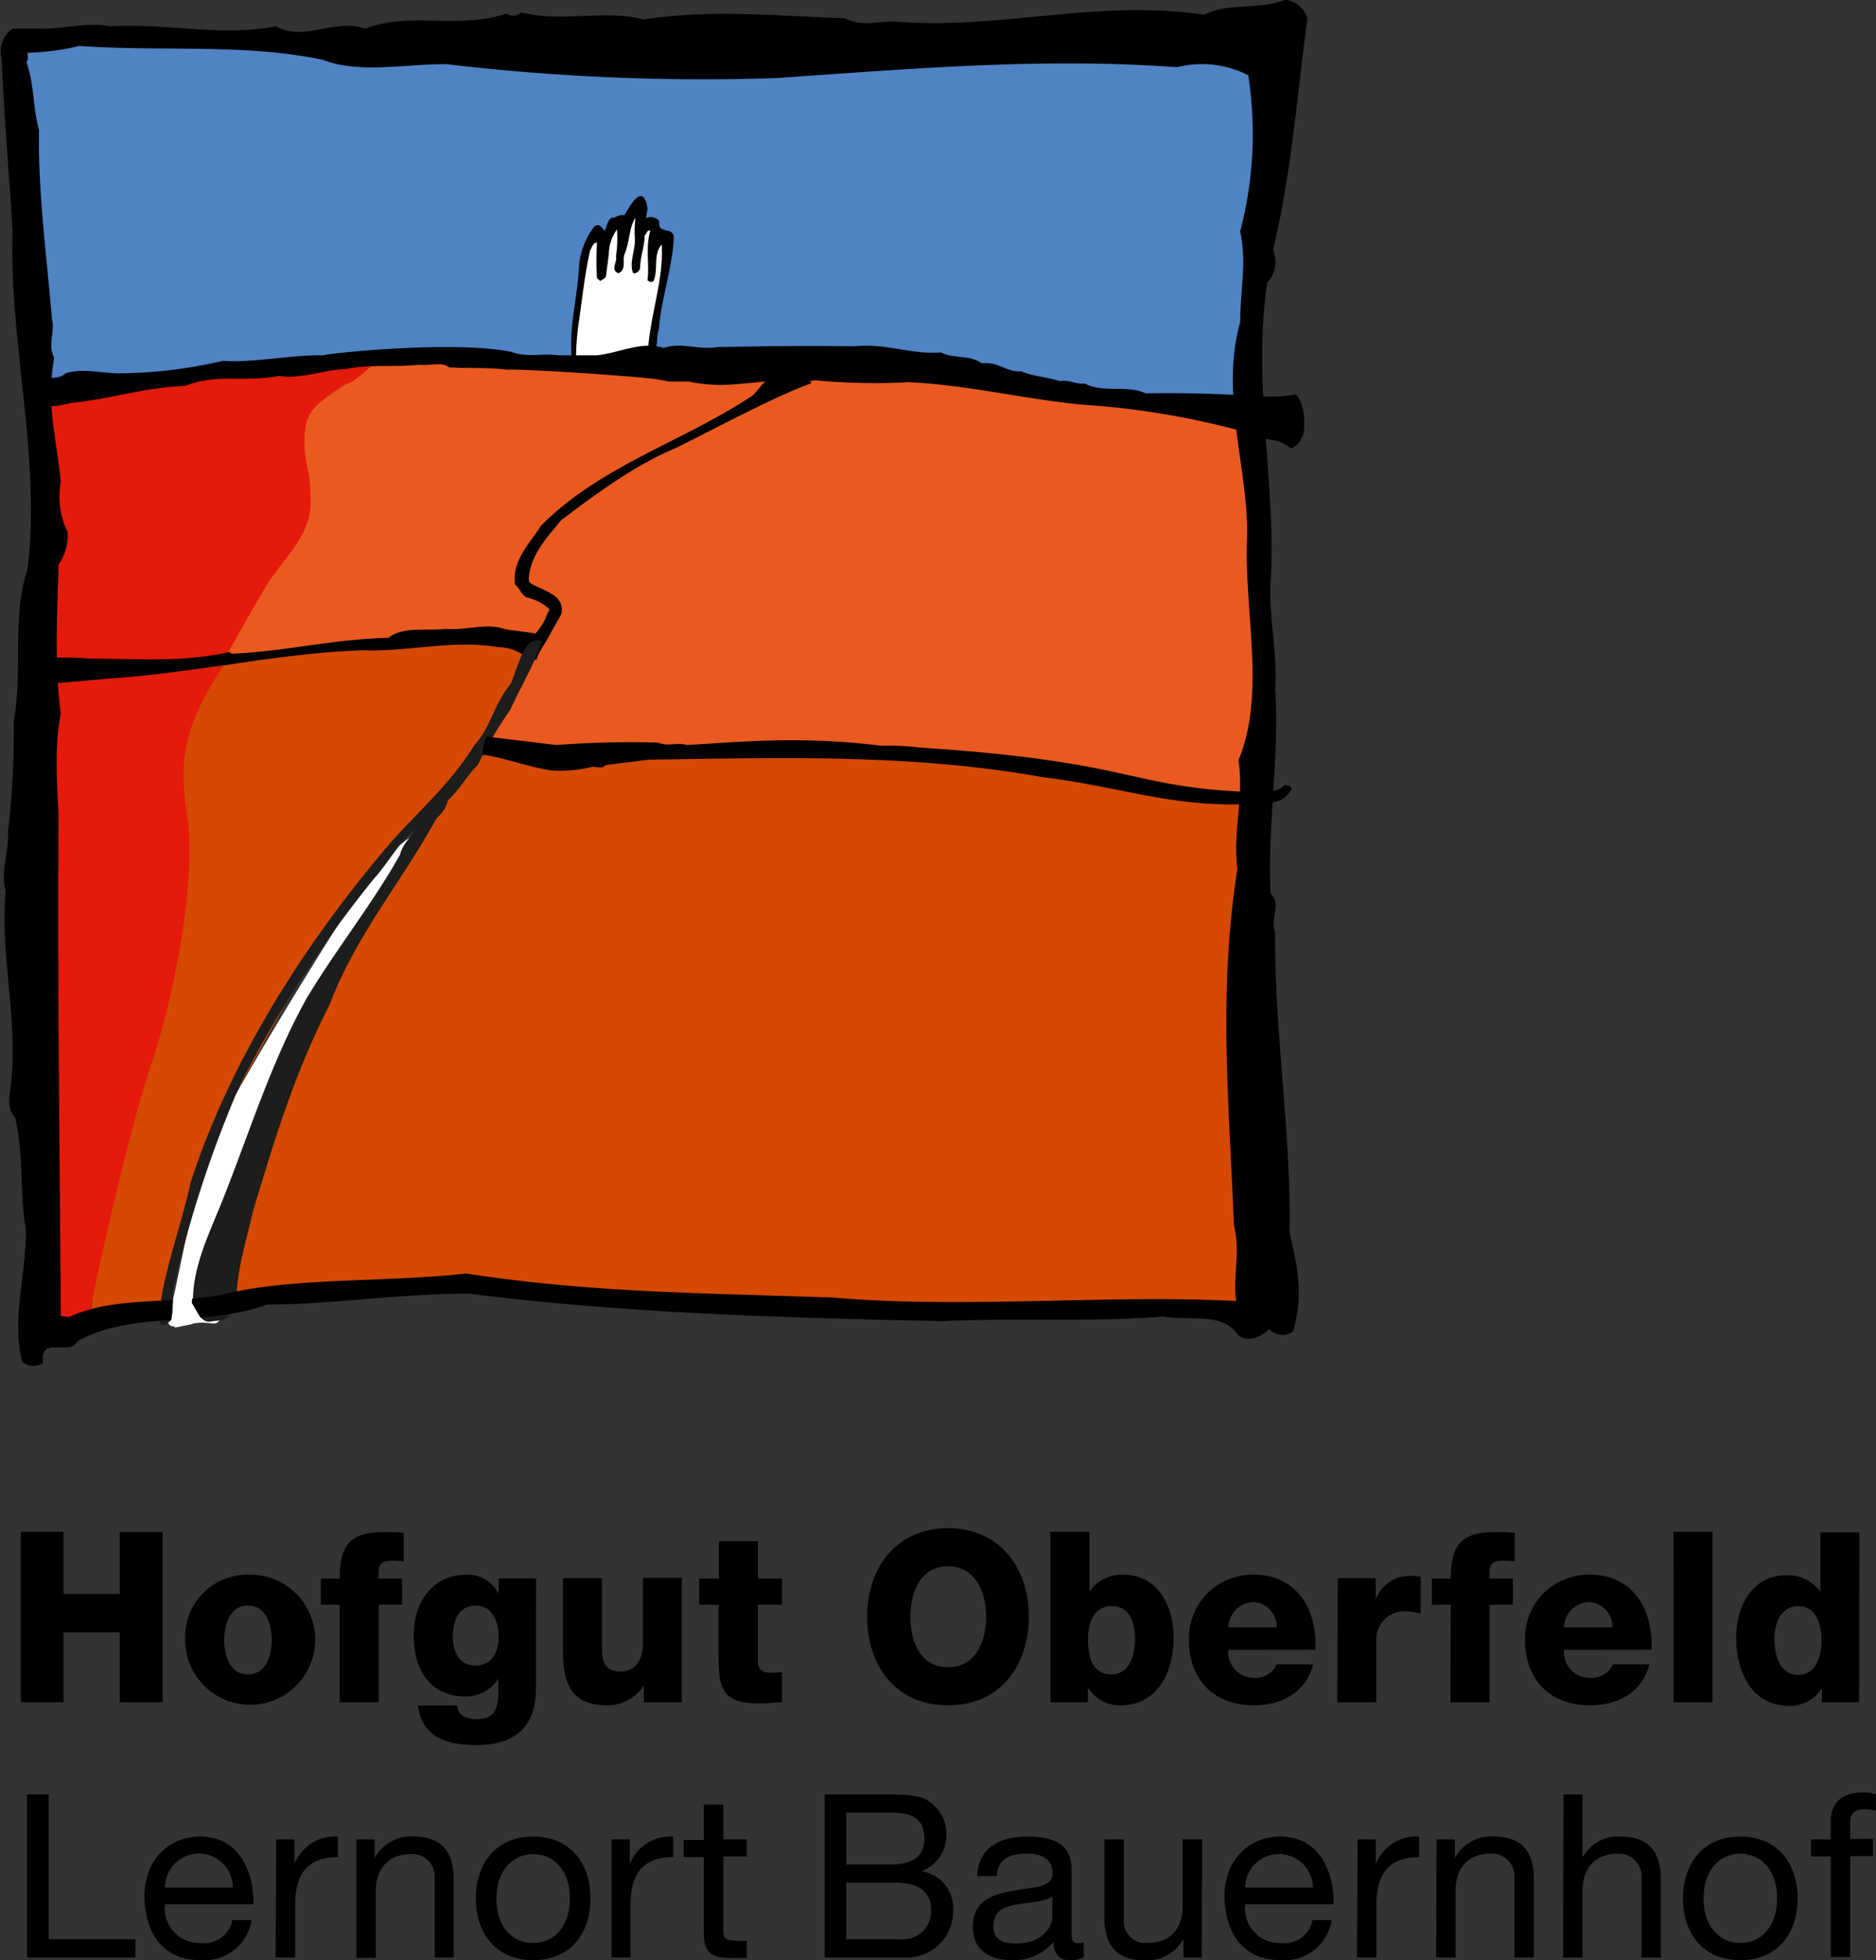 <svg xmlns="http://www.w3.org/2000/svg" xmlns:xlink="http://www.w3.org/1999/xlink" viewBox="0 0 173.08 180.78"><rect x="0" y="0" width="173.08" height="180.78" fill="#333333" stroke="none"/><defs><style>.cls-1{fill:none;}.cls-2{clip-path:url(#clip-path);}.cls-3{fill:#d54902;}.cls-4{fill:#ea5a20;}.cls-5{fill:#e41a0a;}.cls-6{fill:#4f83c4;}.cls-7{fill:#fff;}.cls-8{fill:#1d1d1b;}</style><clipPath id="clip-path"><rect class="cls-1" x="0.18" y="134.97" width="172.76" height="29.08"/></clipPath></defs><title>Element 18</title><g id="Ebene_2" data-name="Ebene 2"><g id="Ebene_1-2" data-name="Ebene 1"><path d="M2.49,165.49h2v13.36h8v1.68h-10Z"/><path d="M23.21,177.08a4.39,4.39,0,0,1-4.66,3.7c-3.48,0-5.12-2.4-5.22-5.73s2.15-5.67,5.12-5.67c3.85,0,5,3.61,4.93,6.24H15.22a3.21,3.21,0,0,0,3.39,3.58,2.63,2.63,0,0,0,2.83-2.12Zm-1.73-3a3.13,3.13,0,0,0-6.26,0Z"/><path d="M25.48,169.64h1.69v2.29h0a4,4,0,0,1,4-2.55v1.9c-2.89,0-3.94,1.64-3.94,4.4v4.85h-1.8Z"/><path d="M32.88,169.64h1.69v1.73h0a3.8,3.8,0,0,1,3.54-2c2.87,0,3.75,1.65,3.75,4v7.16H40.11v-7.37A2.06,2.06,0,0,0,37.9,171c-2.17,0-3.23,1.46-3.23,3.42v6.15H32.88Z"/><path d="M49.19,169.38c3.46,0,5.29,2.51,5.29,5.71s-1.83,5.69-5.29,5.69-5.29-2.5-5.29-5.69S45.74,169.38,49.19,169.38Zm0,9.82c1.88,0,3.39-1.47,3.39-4.11S51.07,171,49.19,171s-3.39,1.48-3.39,4.13S47.32,179.2,49.19,179.2Z"/><path d="M56.42,169.64h1.69v2.29h0a4,4,0,0,1,4-2.55v1.9c-2.88,0-3.94,1.64-3.94,4.4v4.85H56.42Z"/><path d="M66.73,169.64H68.9v1.58H66.73V178c0,.82.23,1,1.34,1h.83v1.58H67.53c-1.86,0-2.6-.38-2.6-2.38v-6.93H63.08v-1.58h1.85v-3.27h1.8Z"/><path d="M76.08,165.49h5.46c1.33,0,3.08,0,4,.54a3.58,3.58,0,0,1,1.77,3.14,3.46,3.46,0,0,1-2.23,3.37v.05a3.45,3.45,0,0,1,2.86,3.62,4.27,4.27,0,0,1-4.57,4.32H76.08Zm2,6.47h4c2.27,0,3.2-.83,3.2-2.41,0-2.08-1.48-2.38-3.2-2.38h-4Zm0,6.89h5a2.58,2.58,0,0,0,2.82-2.7c0-2-1.58-2.51-3.26-2.51H78.08Z"/><path d="M100,180.49a2.44,2.44,0,0,1-1.29.29c-.92,0-1.51-.5-1.51-1.68a4.83,4.83,0,0,1-3.84,1.68c-2,0-3.6-.88-3.6-3.05,0-2.47,1.83-3,3.69-3.35s3.66-.25,3.66-1.6c0-1.56-1.28-1.82-2.42-1.82-1.52,0-2.64.47-2.72,2.07H90.16c.1-2.7,2.19-3.65,4.61-3.65,2,0,4.09.45,4.09,3V178c0,.84,0,1.22.57,1.22a1.6,1.6,0,0,0,.55-.1Zm-2.91-5.58c-.69.5-2,.52-3.24.73s-2.2.63-2.2,2,1,1.6,2.11,1.6c2.36,0,3.33-1.47,3.33-2.46Z"/><path d="M110.87,180.53h-1.68V178.8h0a3.8,3.8,0,0,1-3.54,2c-2.87,0-3.76-1.64-3.76-4v-7.16h1.8V177a2,2,0,0,0,2.21,2.19c2.17,0,3.22-1.45,3.22-3.41v-6.15h1.79Z"/><path d="M122.86,177.08a4.38,4.38,0,0,1-4.65,3.7c-3.48,0-5.12-2.4-5.23-5.73s2.15-5.67,5.12-5.67c3.86,0,5,3.61,4.93,6.24h-8.15a3.2,3.2,0,0,0,3.39,3.58,2.62,2.62,0,0,0,2.82-2.12Zm-1.72-3A3.14,3.14,0,0,0,118,171a3.1,3.1,0,0,0-3.12,3.08Z"/><path d="M125.25,169.64h1.68v2.29h0a4,4,0,0,1,4-2.55v1.9c-2.89,0-3.94,1.64-3.94,4.4v4.85h-1.79Z"/><path d="M132.54,169.64h1.68v1.73h0a3.81,3.81,0,0,1,3.55-2c2.86,0,3.75,1.65,3.75,4v7.16h-1.8v-7.37a2.06,2.06,0,0,0-2.21-2.2c-2.17,0-3.22,1.46-3.22,3.42v6.15h-1.79Z"/><path d="M144.25,165.49H146v5.75h.05a3.69,3.69,0,0,1,3.43-1.86c2.87,0,3.75,1.65,3.75,4v7.16h-1.79v-7.37a2.06,2.06,0,0,0-2.21-2.2c-2.17,0-3.23,1.46-3.23,3.42v6.15h-1.79Z"/><path d="M160.56,169.38c3.46,0,5.29,2.51,5.29,5.71s-1.83,5.69-5.29,5.69-5.29-2.5-5.29-5.69S157.11,169.38,160.56,169.38Zm0,9.82c1.88,0,3.4-1.47,3.4-4.11s-1.52-4.13-3.4-4.13-3.39,1.48-3.39,4.13S158.69,179.2,160.56,179.2Z"/><path d="M168.91,171.22h-1.83v-1.58h1.83V168c0-1.77,1.05-2.69,3-2.69a4.23,4.23,0,0,1,1.16.17V167a3.47,3.47,0,0,0-1-.14c-.86,0-1.37.27-1.37,1.22v1.52h2.11v1.58H170.7v9.31h-1.79Z"/><g class="cls-2"><path d="M1.92,141.27H5.86V147h5.19v-5.71H15V157H11.05v-6.46H5.86V157H1.92Z"/><path d="M22.87,145.23a6,6,0,1,1-5.79,6A5.74,5.74,0,0,1,22.87,145.23Zm0,9.19c1.67,0,2.2-1.71,2.2-3.16s-.53-3.18-2.2-3.18-2.18,1.73-2.18,3.18S21.19,154.42,22.87,154.42Z"/><path d="M31.34,148H29.6v-2.42h1.74c0-3.27,1.1-4.28,4.17-4.28.57,0,1.17,0,1.74.07V144a8.31,8.31,0,0,0-1-.06c-.82,0-1.33.11-1.33,1.14v.5H37.1V148H34.94v9h-3.6Z"/><path d="M49.45,155.56c0,1.87-.34,5.38-5.49,5.38-2.56,0-5-.59-5.4-3.64h3.6a1.27,1.27,0,0,0,.61,1,2.88,2.88,0,0,0,1.32.24c1.71,0,1.88-1.25,1.88-2.66V154.8h0A3.46,3.46,0,0,1,43,156.46c-3.33,0-4.83-2.45-4.83-5.66,0-3,1.71-5.57,4.83-5.57A3.15,3.15,0,0,1,46,147h0v-1.43h3.46Zm-5.57-7.48c-1.59,0-2.1,1.45-2.1,2.85s.59,2.68,2.08,2.68S46,152.38,46,151,45.49,148.08,43.88,148.08Z"/><path d="M62.9,157H59.4v-1.56h0A4,4,0,0,1,56,157.28c-3.15,0-4.06-1.89-4.06-4.88v-6.85h3.6v6.61c0,1.52.63,2,1.77,2,.79,0,2-.52,2-2.54v-6.11H62.9Z"/><path d="M72.15,148H69.93v5.18c0,.9.51,1.1,1.29,1.1.3,0,.61-.05.93-.05V157c-.66,0-1.31.11-2,.11-3.07,0-3.85-.92-3.85-4V148H64.5v-2.42h1.83v-3.44h3.6v3.44h2.22Z"/><path d="M87.46,140.94c4.77,0,7.46,3.63,7.46,8.17s-2.69,8.17-7.46,8.17S80,153.65,80,149.11,82.7,140.94,87.46,140.94Zm0,12.82c2.54,0,3.52-2.32,3.52-4.65s-1-4.65-3.52-4.65S84,146.78,84,149.11,84.92,153.76,87.46,153.76Z"/><path d="M96.91,141.27h3.6v5.54h0a3.59,3.59,0,0,1,3.14-1.58c3.11,0,4.63,2.81,4.63,5.77,0,3.2-1.46,6.28-4.91,6.28a3.48,3.48,0,0,1-3-1.65h0V157H96.91Zm3.47,9.86c0,2,.55,3.29,2.18,3.29s2.16-1.73,2.16-3.29-.55-3-2.14-3C101.61,148.08,100.38,148.78,100.38,151.13Z"/><path d="M113.32,152.16a2.39,2.39,0,0,0,2.46,2.59,2.12,2.12,0,0,0,2-1.25h3.37c-.66,2.64-3,3.78-5.46,3.78-3.58,0-6-2.24-6-6.06a5.87,5.87,0,0,1,5.93-6c3.94,0,5.91,3.07,5.74,6.93Zm4.47-2.08a2.27,2.27,0,0,0-2.14-2.33,2.41,2.41,0,0,0-2.33,2.33Z"/><path d="M123.42,145.55h3.5v2h0a3.31,3.31,0,0,1,3.31-2.21,4,4,0,0,1,.84.08v3.41a4.57,4.57,0,0,0-1.37-.22,2.58,2.58,0,0,0-2.72,2.7V157h-3.6Z"/><path d="M133.85,148h-1.74v-2.42h1.74c0-3.27,1.1-4.28,4.17-4.28.57,0,1.16,0,1.73.07V144a8.14,8.14,0,0,0-1-.06c-.83,0-1.33.11-1.33,1.14v.5h2.16V148h-2.16v9h-3.6Z"/><path d="M144.29,152.16a2.39,2.39,0,0,0,2.45,2.59,2.14,2.14,0,0,0,2.06-1.25h3.37c-.66,2.64-3,3.78-5.47,3.78-3.58,0-6-2.24-6-6.06a5.87,5.87,0,0,1,5.93-6c3.94,0,5.9,3.07,5.74,6.93Zm4.47-2.08a2.28,2.28,0,0,0-2.14-2.33,2.41,2.41,0,0,0-2.33,2.33Z"/><path d="M154.39,141.27H158V157h-3.6Z"/><path d="M171.52,157h-3.43v-1.32h0a3.48,3.48,0,0,1-3,1.65c-3.45,0-4.91-3.08-4.91-6.28,0-3,1.52-5.77,4.64-5.77a3.63,3.63,0,0,1,3.13,1.55h0v-5.51h3.6Zm-7.81-5.82c0,1.56.55,3.29,2.2,3.29s2.14-1.73,2.14-3.18c0-1.65-.57-3.16-2.14-3.16S163.71,149.68,163.71,151.13Z"/></g><path class="cls-3" d="M42.5,70.89a19.59,19.59,0,0,0,1.82-2.21s.44.47,2.6.47,3.95.24,5.6.24,9.24-1,10.78-.72,13.61,0,15.42.24,12.31,1,14.52,1.42,9.7,1.66,11.91,2.13,10.26,1.43,10.26,1.43V97.16l.16,14.36.24,7.42-.87,2.13-3.63-.39-27.62-.08-20-.56L46.21,118.7l-7.1-.16L31,119l-8,.63-5.15.82L16.46,118l3.4-9.55,3.71-8.83,3.23-5.69L29.72,89l6.55-9.47Z"/><path class="cls-4" d="M73.82,34.45c3.07,0,7.88.29,7.88.29l4.53.57,5.53,0L96.6,36l9.65.93,9,1,.27,3.12.66,7.2V59.65l.32,6.31-.31,7.53-2.34.4L102.9,72l-10.75-2-13.27-1H70.7l-11.08.09-5.25.24H50.65l-4-.73H44.56l.59-1.38,1.94-3.47,2.43-3.81,1.21-2.41.41-1.83-1.36-.9-1-1.23-.53-1.22,2-3.65,5.58-4.44,8.82-4.7,6-3.64Z"/><path class="cls-4" d="M36.86,32.75c1.64.15,8.54,0,8.67.14S58.91,34,59.73,34a53.75,53.75,0,0,1,6.16,1c1.56.37,5.08-.27,5.08-.27l-.91,2L61.9,41l-5.84,3.22L52.14,47l-2.81,3-1.11,2.45.22,1.63.6.23.74.59.82.52.09.75-.37.75-.43,2.25-1.52.48-5.12-.81-3.57.29-5.86.38L27.49,60l-4.81.52L19.45,61l3.2-8.82,1.71-10.66.92-7.44,6.61-.94Z"/><path class="cls-5" d="M35.73,32.44c-4.38,4-2.62,2.1-4.72,3.57-2.36,1.63-2.92,2.29-2.92,4.79,0,2.11.57,2.38.57,5.55S26,51.62,24.53,54.09s-3.79,6.63-3.79,6.63S6.35,62,5.56,62a2.66,2.66,0,0,1-1.41-.45l-.62-4.93L4,51.89l.27-4.06-.62-4.5-.35-4.94L3.44,35l1,.54,2.28-.06,6.5-.94,5.17-1L24,33.3l6.08-.47,4.3-.34Z"/><path class="cls-6" d="M85.26,3.92c8,0,14.75-.43,17.79-.43s11.4-1.95,13.14-.21.85,1.61.85,3.35-.14,2.22-.14,5-.84,4.39-.84,6.27c0,2.36-.46,4-.46,6s0,6.08,0,7.6-.21,2.77-.21,5,.16,1.25-3.09,1.25a166.39,166.39,0,0,1-20.75-1.94c-5.69-1.1-9.06-2.12-16.1-1.55s-16.22-.73-19.87-.63-10.66-.85-16.2-.85C35.05,32.75,27.63,34,25.35,34A56,56,0,0,0,13,35c-5.18,1.13-4.49.91-8,.43S2.8,32.13,2.8,30.18,1.89,16.1,1.24,12.62A16.84,16.84,0,0,1,.88,7.77c.24-1.14-1-2.12,1-3.6,1.31-1,2.25-.77,5.85-.77,3.44,0,46.14.84,46.14.84Z"/><path class="cls-7" d="M54,23.87A39,39,0,0,1,53.34,28,19.92,19.92,0,0,0,53,30.8c0,.39-.12,1.68-.12,2.14s0,1,.69,1,2.56.21,3.73.36,1.82.07,2-.15.66-.33.66-.6.51-2.92.51-3.4.54-2.7.54-3.21.36-2.55.36-3,.42-.66.15-1.27a2.8,2.8,0,0,0-.9-1c-.28-.28-.57-.66-.81-.9s-.27-.21-.57-.51-.21-.84-.66-.63-.8.17-1.08.45-1.2.3-1.2.69a2.64,2.64,0,0,1-.45,1.44c-.27.27,0-.27-.36-.27a1.11,1.11,0,0,0-.87.24,3.22,3.22,0,0,0-.61,1C54,23.32,54,23.87,54,23.87Z"/><path d="M59.7,19c.11.45-.12.69-.07,1.11a1,1,0,0,1,1.2.29c-.21,1.32,1.42.38,1.33,1.63C62,24.9,61,27.49,60.79,30.38c-.3.73,0,1.43-.47,2l.18,0a8.33,8.33,0,0,1-.31,2.11c-.2.14-.35-.06-.38-.2-.39-3.93,1.48-7.86,1.24-11.73-.83.9-.27,2.28-.77,3.39a.45.45,0,0,1-.54-.11c.19-1.41-.2-3.07.26-4.55-.32-.16-.34.36-.52.4,0,1-.42,2-.42,3.08-.13.27-.4.52-.66.39-.36-.91.19-2,.18-3.07a9.54,9.54,0,0,1,.05-2c-.6.85-.52,2.21-1,3.32-.24.57.2,1.46-.58,1.79-.77-.3-.06-1.08-.22-1.56a10.85,10.85,0,0,0,.09-2.48,4,4,0,0,0-.75,2.3l-.27,2.05c-.1.21-.37.28-.52.41l-.3-.26a23.9,23.9,0,0,1,0-3.28c-.37,0-.47.44-.64.72-.48,2.19-.69,4.13-1,6.34a24.3,24.3,0,0,0-.28,4.7c0-.39,0-.39-.4-.78-.29-3.29.42-5.23.65-8.55a6.73,6.73,0,0,1,1.44-3.93c.49-.35.66.18.95.4.19-.38.21-.91.62-1.19.43,0,.77-.37,1.18-.23C57.91,19.41,59.22,16.69,59.7,19Z"/><path class="cls-3" d="M9.14,121.6a8.62,8.62,0,0,1,3.69-.26l3-.76.18-2.46,4.65-15.35L29.18,87.5l8.56-10.92,3.73-4.53,5.34-7.42,1.87-4.38-2-1.23L35,59.57l-7.76.75-6.61,1.06L16.16,62,13.71,75.48,11.34,94.35,9.56,112.46l-1.26,9Z"/><path class="cls-5" d="M20.63,61.38c-3.69,5.59-4.19,8.63-3.35,14S16.2,91.51,14,98s-5.62,22-5.62,22.73A2.68,2.68,0,0,1,8,122l-2.64.36L3.83,122V105.45l.36-23.67V65.2l.14-2.09,10.57-1Z"/><path d="M51,58.06c.12-.28.24-.56.4-.88-.16.32-.28.6-.4.88.24-.49.59-1,.79-1.44.39-1.88-1.94-2.16-3-2.94-.06-2.28,1.67-4.11,3-5.72,3.33-2.5,6.78-5.06,10.5-6.61,3.17-1.56,9.23-4.82,12.56-6,.22-.39-3.39-.37-3.61-.54-.67.11-1.34,1.3-1.84,1.69-6.33,4.22-14,6.44-19.5,12-1,1.61-2.67,3.16-2.39,5.39.45.39.61,1,1.11,1.22a4.47,4.47,0,0,1,2.11,1.11,8.23,8.23,0,0,1-1.33,2.22c-1.39-.27-1.89-.22-2.89-.44-1.61-.56-3.61.16-5.39,0-1.55.22-3.94-.28-5.28.83C31,58.9,26,60.13,21.36,60.29l-.17-.16c-4.5,1-8.44.61-13,.61a22.54,22.54,0,0,0-4.1,0c.26.7-.23,1.73-.2,2.36l6.19-.52c7.61-.49,15.84-2.38,23.5-2.61,4,.17,8.13-1,12.36-.29,2.12.09,2.2,1,3.57,1.17.07-.65,1.08-1.88,1.36-2.6C50.9,58.22,50.92,58.14,51,58.06Z"/><path class="cls-7" d="M38.79,76.54c-2.66,4.51-9.17,16.1-11,21s-6.87,19-7.14,22.15-.65,2.22-2.18,2.3-3.34,1-2.87-.55S18,109,19.64,105s14-23.92,15.27-25.3A28.36,28.36,0,0,1,38.79,76.54Z"/><path class="cls-7" d="M101,36c-1.92,0-8.31-1.53-9.89-1.53s-5.41-1.25-8.26-1.25-3.85-.17-5.64-.17A74.52,74.52,0,0,1,66.69,33c-3-.37-9.66.47-9.66.47s3.69.59,6.27.83a48.71,48.71,0,0,0,8.42.52c1.4-.06,4.34.18,4.34.18a50.86,50.86,0,0,1,8,0c.84,0,9,.57,9,.57a37.54,37.54,0,0,0,4.33.56"/><path class="cls-8" d="M48.84,59.33A1.11,1.11,0,0,1,50,59.15c-.55,1.82-2.3,4.85-2.9,6.28a36.71,36.71,0,0,0-3,5.09c-1,1-1.75,2.36-2.79,3.32a2.67,2.67,0,0,1-1,1.57c-3.33,6.06-7.42,10.74-9.92,17.29-3.3,6.45-5.1,12.56-7.08,19.11-.63,2.86-1.53,5.5-1.49,8.32a1.45,1.45,0,0,1-.58,1l-.12,0c-.05.8-1.06.62-1.6.74-.92.2-1.18-.77-1.71-1.33-.16-3.37,1.3-6.35,2.59-9.52,2.51-6.22,4.56-13,7.92-19,2.67-4.44,6.1-8.75,8.59-13.2.16-.83.92-1.51,1.33-2.28-1.45,1.17-2.5,3.15-3.74,4.5A108.78,108.78,0,0,0,22.17,100,106.32,106.32,0,0,0,16,118.83c-.16.83.24,2.36-.29,3-.25.17-.81.65-.92.16-.29-.56.08-1.87.12-2.45.65-3.54,1.91-6.93,2.67-10.45C21.27,97.67,28.27,86.8,36,77.76c2.6-2.94,5.61-5.52,7.74-9,1.56-1.7,1.87-3.92,3.37-5.67C47.43,62.47,48,60.17,48.84,59.33Z"/><path d="M114.26,70.1c.53,3.6-.53,6.36-.1,10.06-1.8,11.55-.75,21.5-.32,32.83.63,2.54-.11,4.45.21,7-11.86-.63-24.88.74-37.17-.32-11.86-.42-22.24-.42-33.89-2.22-7.51.85-15.77.32-22.34,1.91-4.55,1-9.95.1-14.3,2.11l-.74-.1c-.1-15.78-.32-30.61-.21-46-.11-2.86-.42-6.57.21-9.53C5,61.31,5.29,56.66,5.4,52.1a5,5,0,0,0,.85-3,7.45,7.45,0,0,1-.64-4.65C5.19,40.24,4.24,37.28,5,33c-.64-1.27.1-2.33-.21-3.6C4.34,23.93,3.49,17.68,3.6,12,3,9.74,3.18,7.83,2.44,5.72c.21-.21.1-.64.1-.85a23.33,23.33,0,0,0,4.77-.63C15,4.77,22.56,4,29.76,5.51c3.49,1.37,8.15.31,11.54.42A201.94,201.94,0,0,0,71.59,7.2c12.39-.85,24.67-1.91,37-1a9.38,9.38,0,0,1,6.57.74,35.16,35.16,0,0,1-.74,14.4c.63,2.86,0,5.4,0,8.37-1.91,6.77.85,13.87.63,20C114.79,56.55,116.8,64.07,114.26,70.1ZM117.65,86c-.53-1.27.64-2.54-.42-3.6-.32-6.25.84-12.92.42-18.85.21-3.81-.63-6.46-.42-10.06.53-8.69-1.7-18.11-.32-27.43a2.77,2.77,0,0,0,.53-3c1.69-6.88,2.22-14.19,3.18-21.39a2.49,2.49,0,0,0-2-1.69c-2.64,1-5.29.21-7.51,1.38C101.24-.11,92.45,2.75,82.7,2c-1.58-.11-3.17.53-4.76-.32-6.46-.21-12.28-.84-18.53.11-4-.95-7.31.32-11.33-.64a1.12,1.12,0,0,1-1.38.11c-4.45,1.48-8.9-.21-13,1.38-2.85-1-5.61,1.27-8.25-.22-5.09,1-10-.31-15.25,0-2.33-.42-4.56.32-6.68.22l-2.36,0a2.59,2.59,0,0,0-1,2.84c.21,5.19.74,11.22,1,16-.31,10.27,2.65,20.86,1.38,31-1.48,4.56-.42,9.22-1.27,14.09A77.68,77.68,0,0,1,.74,76.67c.11,1.91-.74,3.81-.21,5.5C0,87.79,1.59,93.61,1.06,99.54c-.11,1.27-.53,2.65.32,3.5.84,3.39.42,7,1,10.27.11,4-1.38,8.37-.32,12.28a1.6,1.6,0,0,0,1.91.11c-.32-2.65,2.43-.53,3.18-2,5.08-2.86,11.86-1.27,17.47-3.39,6.14,0,12-1,18.64-1,14.29,1.8,28.8,2.22,43.73,2.54,6.35-.32,14.09.1,20.33-.43,2.55.43,5.51-.42,6.89,1.7.84.74,2.11.21,2.86-.53l.31.21a1.61,1.61,0,0,0,1.91,0c1-3.28.42-5.93-.32-9.21C119.13,104.42,117.55,95,117.65,86Z"/><polygon class="cls-7" points="16.54 117.66 15.98 119.77 15.9 121.09 15.79 121.8 16.14 122.44 17.7 122.12 18.49 121.72 18.49 121.52 17.7 120.17 17.74 119.33 17.82 118.1 16.54 117.66"/><path d="M119.55,36.37a12.41,12.41,0,0,1-3,.19c-3.48-.21-7.24-.36-10.85-.28-1.72-.81-3.89,0-5.62-.91-1,.09-1.27-.37-2.28-.22-1.19-.37-2.57-.46-3.59-.91-1.4.11-2.07-.93-3.64-.73-1-.79-2.64-.42-3.74-1-3,.19-4.95-.88-8.11-.57-4.36-.08-8.25,0-12.56.07-1.67.31-3.35-.5-4.92.09-2-.7-4.15.48-6.21.67l-3.51,0c-1.46-.21-2.9.23-4.33-.31-5.3-1.11-17.07.15-17.39.31-3-.05-6.43.71-9.25.51a43,43,0,0,1-9.52,1.15c-1.64,0-3.35-.5-5,0-.58.64-1.58.22-2.12.71-.3.72-.4.7-.69,1.37-.22.38.39.6.11.91a7.62,7.62,0,0,0,3.11-.24c3.74-.36,6.88-1.46,10.67-1.59,2.81-1.16,5.57-.31,8.63-.92,2,.33,4.16-.58,6.08-.62,2.32-.48,4.4-.16,6.83-.41.9.14,2.13-.32,2.78.24,2,.1,3.61,0,5.4.22.59-.1,9.44.4,13.69.86l1.23.23c.26,0,1.44,0,1.77,0,2.65.53,4.07.28,7,0,1.68-.17,3.27.23,4.66-.12a57.23,57.23,0,0,0,8.6.18c5.31.22,10.51,1.52,15.93,2.06a74.68,74.68,0,0,1,16,2.77c1.63.77,2,.18,3.39,1.28,1-.45.94-1,.94-1C120.4,40.41,120.61,37.42,119.55,36.37Z"/><path d="M118.49,72.41c-.5.72-1.88.6-2.66.66-11.82-.4-10.77-2.81-31-4.13a22.4,22.4,0,0,0-3.47-.16c-7.38-.9-12.47-.4-18-.07-.88-.28-1.62.17-2.66-.22a88.63,88.63,0,0,0-9.38.22l-6.44-.78a2.13,2.13,0,0,1,.11-.33,8,8,0,0,0-.49,2c2.23.31,4.12,1.12,6.38,1.46a12.4,12.4,0,0,0,3.77-.34c.45,0,.86.21,1.22-.16l4-.5c12.21-.17,24.09-.56,36.31,1.61,8,1,12.75,3.13,20.91,2.35a2.26,2.26,0,0,0,2.08-1.27C119.1,72.47,118.77,72.41,118.49,72.41Z"/></g></g></svg>